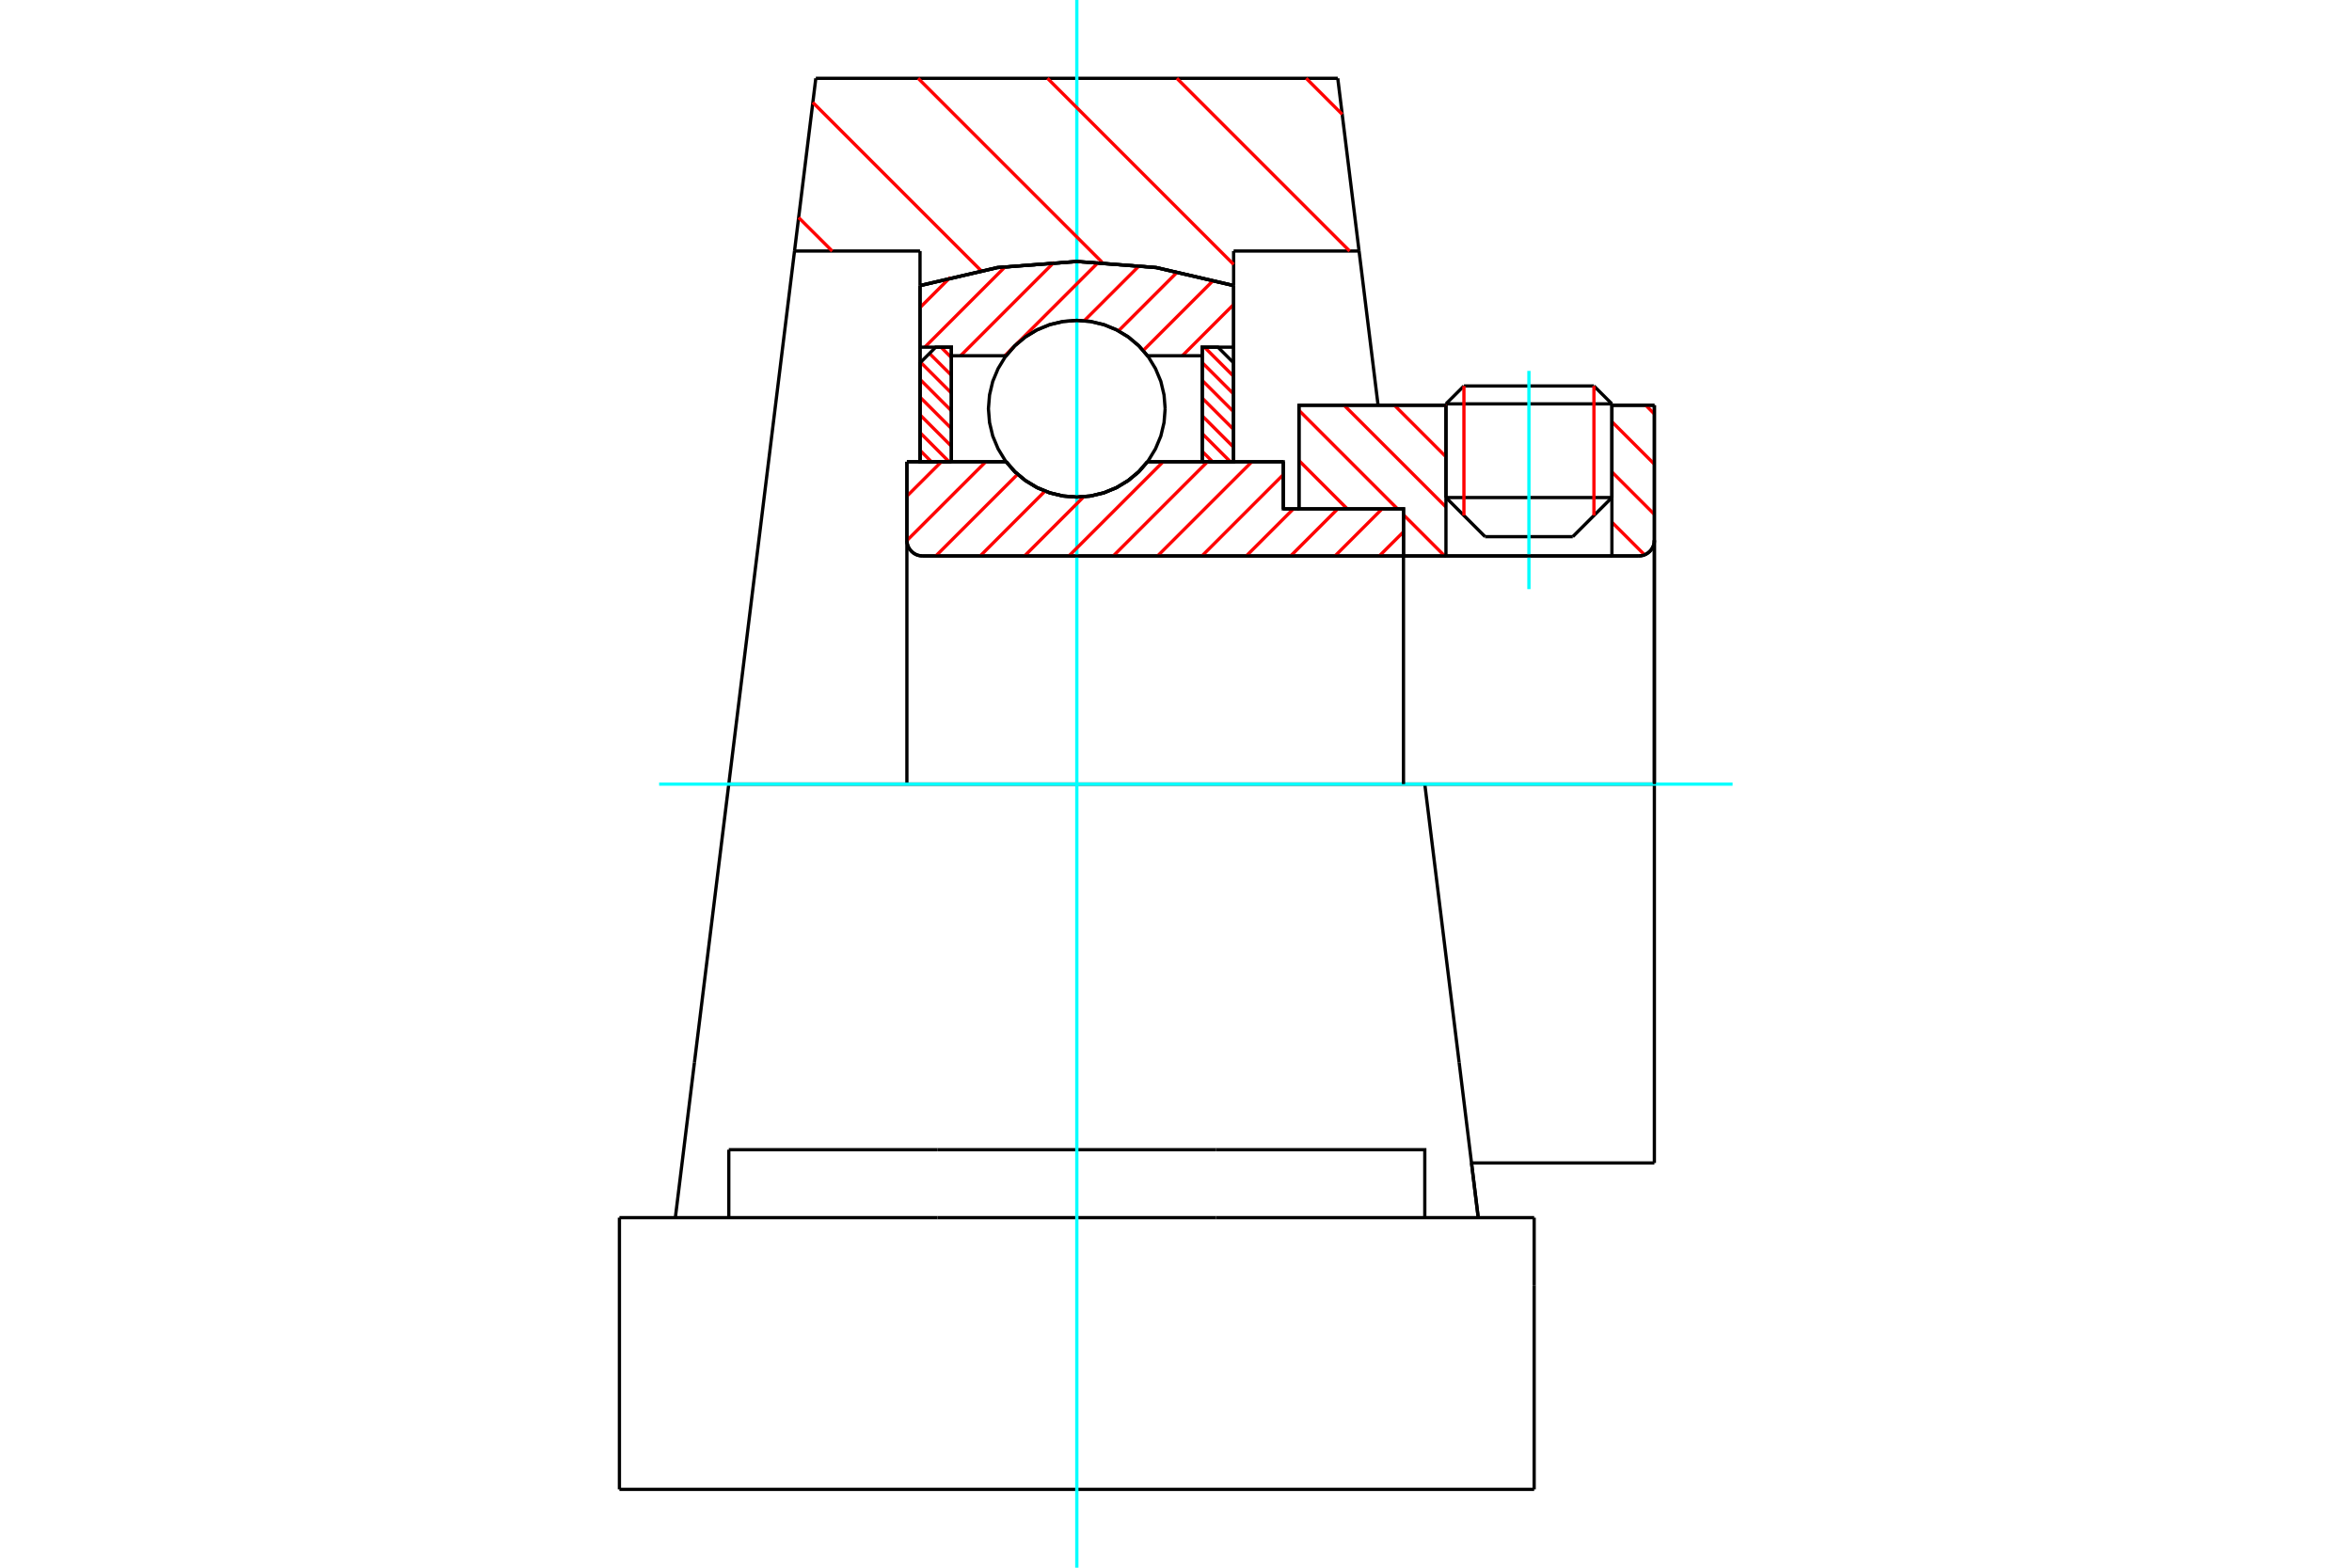 <?xml version="1.0" standalone="no"?>
<!DOCTYPE svg PUBLIC "-//W3C//DTD SVG 1.1//EN"
	"http://www.w3.org/Graphics/SVG/1.1/DTD/svg11.dtd">
<svg xmlns="http://www.w3.org/2000/svg" height="100%" width="100%" viewBox="0 0 36000 24000">
	<rect x="-1800" y="-1200" width="39600" height="26400" style="fill:#FFF"/>
	<g style="fill:none; fill-rule:evenodd" transform="matrix(1 0 0 1 0 0)">
		<g style="fill:none; stroke:#000; stroke-width:50; shape-rendering:geometricPrecision">
			<line x1="19642" y1="7790" x2="19882" y2="7790"/>
			<line x1="19642" y1="7069" x2="19642" y2="7790"/>
			<line x1="13881" y1="7069" x2="15400" y2="7069"/>
			<line x1="17563" y1="7069" x2="19642" y2="7069"/>
			<polyline points="15400,7069 15537,7226 15698,7359 15877,7467 16070,7546 16273,7594 16482,7610 16690,7594 16893,7546 17086,7467 17265,7359 17426,7226 17563,7069"/>
			<polyline points="13881,8271 13884,8309 13893,8346 13907,8380 13927,8412 13952,8441 13980,8465 14012,8485 14047,8500 14084,8508 14121,8511"/>
			<line x1="13881" y1="8271" x2="13881" y2="12004"/>
			<line x1="13881" y1="8271" x2="13881" y2="7069"/>
			<line x1="24672" y1="7617" x2="24672" y2="6204"/>
			<line x1="24073" y1="8216" x2="24672" y2="7617"/>
			<line x1="22132" y1="7617" x2="22731" y2="8216"/>
			<line x1="22132" y1="6204" x2="22132" y2="7617"/>
			<line x1="22132" y1="6204" x2="19882" y2="6204"/>
			<line x1="19882" y1="7790" x2="19882" y2="6204"/>
			<line x1="25083" y1="8511" x2="14121" y2="8511"/>
			<polyline points="25083,8511 25120,8508 25157,8500 25192,8485 25224,8465 25252,8441 25277,8412 25296,8380 25311,8346 25320,8309 25322,8271"/>
			<line x1="25322" y1="6204" x2="25322" y2="8271"/>
			<line x1="25322" y1="6204" x2="24672" y2="6204"/>
			<polyline points="25322,17804 25322,12004 21808,12004"/>
			<line x1="25322" y1="8271" x2="25322" y2="12004"/>
			<line x1="22132" y1="7617" x2="24672" y2="7617"/>
			<line x1="24672" y1="6183" x2="22132" y2="6183"/>
			<line x1="22407" y1="5909" x2="24397" y2="5909"/>
			<line x1="24073" y1="8216" x2="22731" y2="8216"/>
			<line x1="22523" y1="17804" x2="25322" y2="17804"/>
			<line x1="22132" y1="6183" x2="22132" y2="6204"/>
			<line x1="24672" y1="6204" x2="24672" y2="6183"/>
			<line x1="22407" y1="5909" x2="22132" y2="6183"/>
			<line x1="24672" y1="6183" x2="24397" y2="5909"/>
			<line x1="21808" y1="12004" x2="11155" y2="12004"/>
			<line x1="20802" y1="3843" x2="18882" y2="3843"/>
			<line x1="20476" y1="1199" x2="20802" y2="3843"/>
			<line x1="12487" y1="1199" x2="20476" y2="1199"/>
			<line x1="12161" y1="3843" x2="12487" y2="1199"/>
			<line x1="14082" y1="3843" x2="12161" y2="3843"/>
			<line x1="14082" y1="4372" x2="14082" y2="3843"/>
			<polyline points="18882,4372 17696,4096 16482,4003 15267,4096 14082,4372"/>
			<line x1="18882" y1="3843" x2="18882" y2="4372"/>
			<line x1="14082" y1="7069" x2="14082" y2="4372"/>
			<line x1="11155" y1="12004" x2="12161" y2="3843"/>
			<line x1="18882" y1="4372" x2="18882" y2="7069"/>
			<line x1="9481" y1="22801" x2="23482" y2="22801"/>
			<line x1="11155" y1="18641" x2="11155" y2="17601"/>
			<line x1="14351" y1="17601" x2="11155" y2="17601"/>
			<line x1="14351" y1="18641" x2="18612" y2="18641"/>
			<line x1="18612" y1="17601" x2="14351" y2="17601"/>
			<polyline points="21808,18641 21808,17601 18612,17601"/>
			<line x1="22626" y1="18641" x2="22334" y2="16267"/>
			<line x1="10629" y1="16267" x2="10337" y2="18641"/>
			<line x1="18612" y1="18641" x2="23482" y2="18641"/>
			<line x1="22523" y1="17804" x2="22628" y2="18656"/>
			<line x1="20802" y1="3843" x2="21093" y2="6204"/>
			<line x1="11155" y1="12004" x2="10629" y2="16267"/>
			<line x1="23482" y1="19681" x2="23482" y2="18641"/>
			<line x1="23482" y1="22801" x2="23482" y2="19681"/>
			<polyline points="9481,22801 9481,19681 9481,18641"/>
			<line x1="22334" y1="16267" x2="21808" y2="12004"/>
			<line x1="9481" y1="18641" x2="14351" y2="18641"/>
		</g>
		<g style="fill:none; stroke:#0FF; stroke-width:50; shape-rendering:geometricPrecision">
			<line x1="23402" y1="9019" x2="23402" y2="5678"/>
			<line x1="16482" y1="24000" x2="16482" y2="0"/>
			<line x1="10089" y1="12004" x2="26519" y2="12004"/>
		</g>
		<g style="fill:none; stroke:#F00; stroke-width:50; shape-rendering:geometricPrecision">
			<line x1="19993" y1="1199" x2="20544" y2="1750"/>
			<line x1="18013" y1="1199" x2="20657" y2="3843"/>
			<line x1="16033" y1="1199" x2="18882" y2="4048"/>
			<line x1="14053" y1="1199" x2="16868" y2="4014"/>
			<line x1="12441" y1="1568" x2="15015" y2="4142"/>
			<line x1="12224" y1="3331" x2="12737" y2="3843"/>
		</g>
		<g style="fill:none; stroke:#000; stroke-width:50; shape-rendering:geometricPrecision">
			<polyline points="18882,4372 17696,4096 16482,4003 15267,4096 14082,4372"/>
		</g>
		<g style="fill:none; stroke:#F00; stroke-width:50; shape-rendering:geometricPrecision">
			<line x1="24397" y1="5909" x2="24397" y2="7891"/>
			<line x1="22407" y1="7891" x2="22407" y2="5909"/>
			<line x1="14082" y1="6894" x2="14256" y2="7069"/>
			<line x1="14082" y1="6623" x2="14527" y2="7069"/>
			<line x1="14082" y1="6351" x2="14562" y2="6831"/>
			<line x1="14082" y1="6080" x2="14562" y2="6560"/>
			<line x1="14082" y1="5808" x2="14562" y2="6288"/>
			<line x1="14091" y1="5546" x2="14562" y2="6017"/>
			<line x1="14226" y1="5410" x2="14562" y2="5745"/>
			<line x1="14403" y1="5315" x2="14562" y2="5474"/>
		</g>
		<g style="fill:none; stroke:#000; stroke-width:50; shape-rendering:geometricPrecision">
			<polyline points="14562,7069 14562,5315 14322,5315 14082,5555 14082,7069 14562,7069"/>
		</g>
		<g style="fill:none; stroke:#F00; stroke-width:50; shape-rendering:geometricPrecision">
			<line x1="18436" y1="5315" x2="18882" y2="5761"/>
			<line x1="18402" y1="5552" x2="18882" y2="6032"/>
			<line x1="18402" y1="5824" x2="18882" y2="6304"/>
			<line x1="18402" y1="6095" x2="18882" y2="6575"/>
			<line x1="18402" y1="6367" x2="18882" y2="6847"/>
			<line x1="18402" y1="6638" x2="18832" y2="7069"/>
			<line x1="18402" y1="6910" x2="18560" y2="7069"/>
		</g>
		<g style="fill:none; stroke:#000; stroke-width:50; shape-rendering:geometricPrecision">
			<polyline points="18402,7069 18402,5315 18642,5315 18882,5555 18882,7069 18402,7069"/>
			<polyline points="17834,6257 17817,6046 17768,5839 17686,5643 17576,5462 17438,5301 17276,5163 17095,5052 16899,4971 16693,4922 16482,4905 16270,4922 16064,4971 15868,5052 15687,5163 15525,5301 15387,5462 15277,5643 15195,5839 15146,6046 15129,6257 15146,6469 15195,6675 15277,6871 15387,7052 15525,7214 15687,7351 15868,7462 16064,7543 16270,7593 16482,7610 16693,7593 16899,7543 17095,7462 17276,7351 17438,7214 17576,7052 17686,6871 17768,6675 17817,6469 17834,6257"/>
		</g>
		<g style="fill:none; stroke:#F00; stroke-width:50; shape-rendering:geometricPrecision">
			<line x1="25190" y1="6204" x2="25322" y2="6337"/>
			<line x1="24672" y1="6456" x2="25322" y2="7106"/>
			<line x1="24672" y1="7225" x2="25322" y2="7875"/>
			<line x1="24672" y1="7994" x2="25172" y2="8494"/>
			<line x1="22112" y1="6204" x2="22132" y2="6224"/>
			<line x1="21343" y1="6204" x2="22132" y2="6993"/>
			<line x1="20573" y1="6204" x2="22132" y2="7762"/>
			<line x1="19882" y1="6282" x2="21390" y2="7790"/>
			<line x1="21482" y1="7881" x2="22112" y2="8511"/>
			<line x1="19882" y1="7051" x2="20621" y2="7790"/>
		</g>
		<g style="fill:none; stroke:#000; stroke-width:50; shape-rendering:geometricPrecision">
			<line x1="25322" y1="12004" x2="25322" y2="6204"/>
			<polyline points="25083,8511 25120,8508 25157,8500 25192,8485 25224,8465 25252,8441 25277,8412 25296,8380 25311,8346 25320,8309 25322,8271"/>
			<polyline points="25083,8511 24672,8511 24672,6204"/>
			<polyline points="24672,8511 22132,8511 22132,6204"/>
			<polyline points="22132,8511 21482,8511 21482,12004"/>
			<polyline points="21482,8511 21482,7790 19882,7790 19882,6204 22132,6204"/>
			<line x1="24672" y1="6204" x2="25322" y2="6204"/>
		</g>
		<g style="fill:none; stroke:#F00; stroke-width:50; shape-rendering:geometricPrecision">
			<line x1="18882" y1="4661" x2="18097" y2="5446"/>
			<line x1="18577" y1="4287" x2="17498" y2="5366"/>
			<line x1="18028" y1="4157" x2="17120" y2="5065"/>
			<line x1="17444" y1="4062" x2="16596" y2="4910"/>
			<line x1="16815" y1="4013" x2="15549" y2="5278"/>
			<line x1="15516" y1="5311" x2="15381" y2="5446"/>
			<line x1="16134" y1="4015" x2="14703" y2="5446"/>
			<line x1="15391" y1="4078" x2="14155" y2="5315"/>
			<line x1="14547" y1="4244" x2="14082" y2="4709"/>
		</g>
		<g style="fill:none; stroke:#000; stroke-width:50; shape-rendering:geometricPrecision">
			<polyline points="14082,7069 14082,5315 14082,4372"/>
			<polyline points="18882,4372 17696,4096 16482,4003 15267,4096 14082,4372"/>
			<polyline points="18882,4372 18882,5315 18402,5315 18402,5446 18402,7069"/>
			<polyline points="18402,5446 17563,5446 17426,5289 17265,5155 17086,5048 16893,4969 16690,4921 16482,4905 16273,4921 16070,4969 15877,5048 15698,5155 15537,5289 15400,5446 14562,5446 14562,7069"/>
			<polyline points="14562,5446 14562,5315 14082,5315"/>
			<line x1="18882" y1="5315" x2="18882" y2="7069"/>
		</g>
		<g style="fill:none; stroke:#F00; stroke-width:50; shape-rendering:geometricPrecision">
			<line x1="21482" y1="8142" x2="21112" y2="8511"/>
			<line x1="21155" y1="7790" x2="20434" y2="8511"/>
			<line x1="20476" y1="7790" x2="19755" y2="8511"/>
			<line x1="19797" y1="7790" x2="19076" y2="8511"/>
			<line x1="19642" y1="7266" x2="18397" y2="8511"/>
			<line x1="19161" y1="7069" x2="17718" y2="8511"/>
			<line x1="18482" y1="7069" x2="17040" y2="8511"/>
			<line x1="17803" y1="7069" x2="16361" y2="8511"/>
			<line x1="16588" y1="7605" x2="15682" y2="8511"/>
			<line x1="15995" y1="7519" x2="15003" y2="8511"/>
			<line x1="15575" y1="7261" x2="14324" y2="8511"/>
			<line x1="15088" y1="7069" x2="13881" y2="8275"/>
			<line x1="14409" y1="7069" x2="13881" y2="7596"/>
		</g>
		<g style="fill:none; stroke:#000; stroke-width:50; shape-rendering:geometricPrecision">
			<polyline points="13881,7069 13881,8271 13884,8309 13893,8346 13907,8380 13927,8412 13952,8441 13980,8465 14012,8485 14047,8500 14084,8508 14121,8511 21482,8511 21482,7790 19642,7790 19642,7069 17563,7069"/>
			<polyline points="15400,7069 15537,7226 15698,7359 15877,7467 16070,7546 16273,7594 16482,7610 16690,7594 16893,7546 17086,7467 17265,7359 17426,7226 17563,7069"/>
			<polyline points="15400,7069 14361,7069 13881,7069"/>
		</g>
	</g>
</svg>
